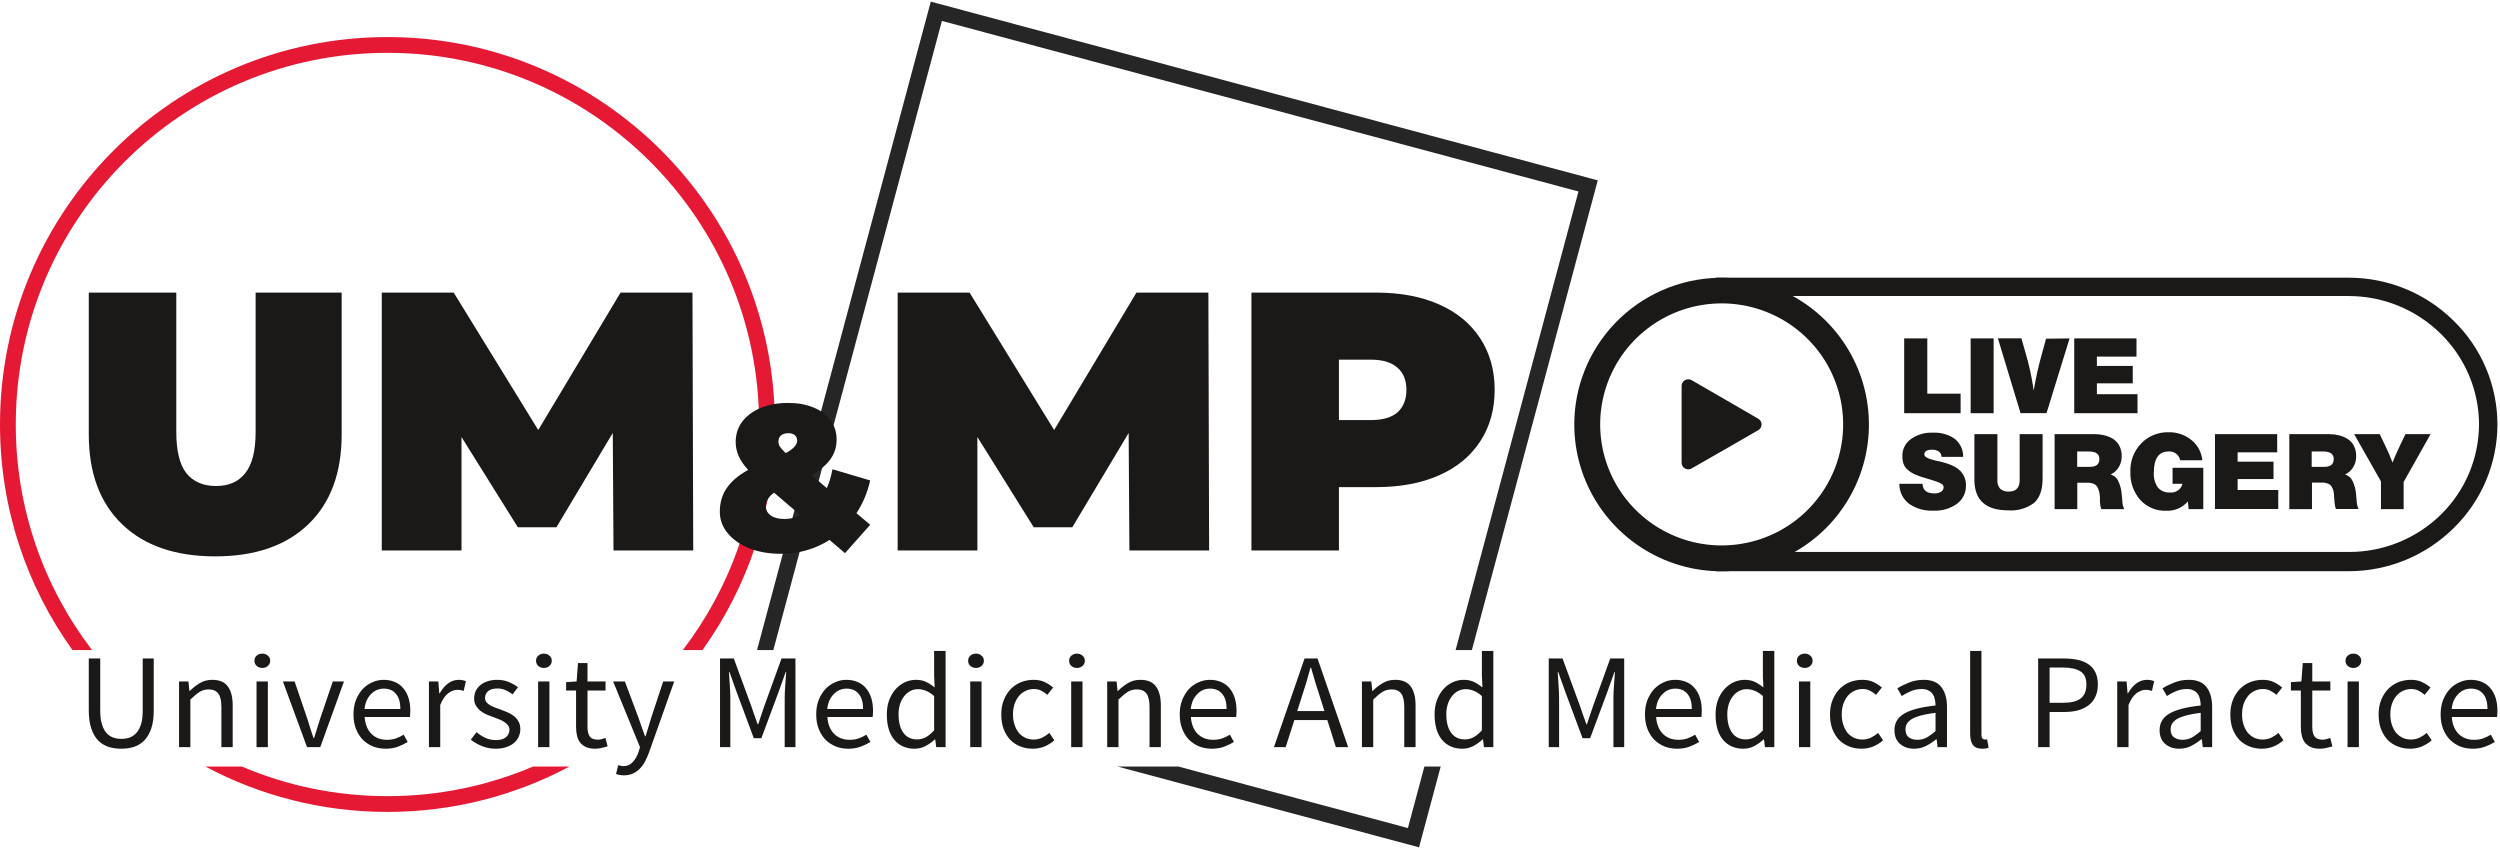 <?xml version="1.0" encoding="UTF-8"?> <svg xmlns="http://www.w3.org/2000/svg" width="337" height="115" viewBox="0 0 337 115" fill="none"> <path fill-rule="evenodd" clip-rule="evenodd" d="M52.226 7.122C38.394 7.122 25.868 12.731 16.802 21.797C7.735 30.864 2.126 43.389 2.126 57.221C2.126 68.656 5.959 79.198 12.41 87.63H9.766C3.62 79.065 0 68.565 0 57.221C0 42.803 5.847 29.746 15.299 20.294C24.75 10.843 37.807 4.996 52.226 4.996C66.644 4.996 79.701 10.843 89.153 20.294C98.604 29.746 104.451 42.803 104.451 57.221C104.451 68.565 100.831 79.065 94.686 87.63H92.041C98.492 79.198 102.325 68.656 102.325 57.221C102.325 43.389 96.716 30.864 87.65 21.797C78.583 12.731 66.058 7.122 52.226 7.122ZM32.611 103.333C38.636 105.9 45.265 107.321 52.226 107.321C59.186 107.321 65.816 105.9 71.84 103.333H76.76C69.445 107.235 61.093 109.447 52.226 109.447C43.358 109.447 35.006 107.235 27.691 103.333H32.611Z" fill="#E51934"></path> <path fill-rule="evenodd" clip-rule="evenodd" d="M126.493 0.495L215.379 24.312C209.721 45.418 204.063 66.523 198.408 87.63H196.214L212.778 25.813L126.97 2.821L104.245 87.63H102.047C109.848 58.492 117.659 29.357 125.469 0.221L126.493 0.495ZM194.203 103.333L191.287 114.222L150.659 103.333H158.854L189.786 111.622L192.007 103.333H194.203Z" fill="#262626"></path> <path fill-rule="evenodd" clip-rule="evenodd" d="M29.012 74.999C23.647 74.999 19.466 73.559 16.467 70.678C13.468 67.798 11.968 63.76 11.968 58.562V39.444H23.764V58.215C23.764 60.764 24.214 62.618 25.113 63.776C26.047 64.935 27.379 65.514 29.112 65.514C30.845 65.514 32.161 64.935 33.061 63.776C33.994 62.618 34.46 60.764 34.46 58.215V39.444H46.056V58.562C46.056 63.76 44.556 67.798 41.557 70.678C38.558 73.559 34.377 74.999 29.012 74.999Z" fill="#1B1918"></path> <path fill-rule="evenodd" clip-rule="evenodd" d="M82.701 74.204L82.601 58.363L75.004 71.075H69.806L62.209 58.91V74.204H51.463V39.444H61.159L72.555 57.966L83.651 39.444H93.347L93.447 74.204H82.701Z" fill="#1B1918"></path> <path fill-rule="evenodd" clip-rule="evenodd" d="M117.303 64.763C116.928 66.402 116.31 67.873 115.447 69.176L117.303 70.74L113.901 74.567L111.821 72.779C109.871 74.027 107.678 74.651 105.242 74.651C103.686 74.651 102.28 74.409 101.025 73.925C99.787 73.422 98.813 72.742 98.101 71.885C97.388 71.029 97.032 70.061 97.032 68.981C97.032 67.752 97.342 66.69 97.96 65.796C98.579 64.884 99.544 64.065 100.856 63.338C99.731 62.147 99.169 60.899 99.169 59.596C99.169 58.553 99.459 57.64 100.04 56.858C100.64 56.057 101.474 55.434 102.543 54.987C103.611 54.54 104.848 54.316 106.254 54.316C107.547 54.316 108.681 54.521 109.656 54.931C110.649 55.322 111.417 55.899 111.961 56.663C112.505 57.407 112.776 58.274 112.776 59.26C112.776 60.247 112.495 61.132 111.933 61.914C111.389 62.677 110.537 63.385 109.374 64.037L111.455 65.796C111.793 65.052 112.045 64.204 112.214 63.255L117.303 64.763ZM106.282 58.395C105.851 58.395 105.513 58.497 105.27 58.702C105.045 58.907 104.932 59.176 104.932 59.512C104.932 59.754 104.998 59.986 105.129 60.21C105.279 60.434 105.542 60.722 105.917 61.076C106.947 60.517 107.463 59.959 107.463 59.4C107.463 59.102 107.36 58.86 107.154 58.674C106.947 58.487 106.657 58.395 106.282 58.395ZM105.72 69.958C106.469 69.958 107.21 69.8 107.941 69.484L104.342 66.411C103.611 66.932 103.246 67.556 103.246 68.282C103.246 68.766 103.461 69.167 103.892 69.484C104.342 69.8 104.951 69.958 105.72 69.958Z" fill="#1B1918"></path> <path fill-rule="evenodd" clip-rule="evenodd" d="M152.243 74.204L152.143 58.363L144.546 71.075H139.348L131.751 58.91V74.204H121.005V39.444H130.701L142.097 57.966L153.193 39.444H162.89L162.989 74.204H152.243Z" fill="#1B1918"></path> <path fill-rule="evenodd" clip-rule="evenodd" d="M185.536 39.444C188.768 39.444 191.584 39.974 193.983 41.033C196.382 42.093 198.231 43.615 199.531 45.602C200.83 47.588 201.48 49.905 201.48 52.554C201.48 55.202 200.83 57.519 199.531 59.505C198.231 61.492 196.382 63.015 193.983 64.074C191.584 65.133 188.768 65.663 185.536 65.663H180.488V74.204H168.692V39.444H185.536ZM184.786 56.625C186.386 56.625 187.585 56.278 188.385 55.583C189.185 54.854 189.584 53.845 189.584 52.554C189.584 51.263 189.185 50.269 188.385 49.574C187.585 48.846 186.386 48.482 184.786 48.482H180.488V56.625H184.786Z" fill="#1B1918"></path> <path fill-rule="evenodd" clip-rule="evenodd" d="M264.291 53.069V55.701H256.683V45.619H259.799V53.069H264.291ZM327.641 58.525L324.012 64.969V68.63H320.956V64.901L317.344 58.525H320.789L321.553 60.122C321.912 60.848 322.231 61.593 322.509 62.352C322.747 61.738 323.106 60.924 323.586 59.909L324.257 58.525H327.641ZM308.563 58.525H314.006C314.422 58.523 314.838 58.571 315.244 58.669C315.647 58.763 316.032 58.916 316.391 59.125C316.767 59.347 317.076 59.669 317.284 60.054C317.515 60.5 317.626 60.998 317.612 61.5C317.622 62.023 317.481 62.537 317.206 62.983C316.951 63.418 316.562 63.762 316.1 63.965C316.331 64.028 316.542 64.142 316.723 64.299C316.905 64.456 317.045 64.651 317.139 64.871C317.377 65.372 317.525 65.909 317.582 66.461L317.683 67.519C317.686 67.898 317.773 68.271 317.934 68.614H314.879C314.768 68.308 314.707 67.988 314.694 67.663L314.647 67.092C314.637 66.817 314.614 66.543 314.573 66.271C314.526 66.052 314.446 65.841 314.335 65.647C314.225 65.44 314.043 65.28 313.825 65.198C313.55 65.091 313.255 65.042 312.96 65.053H311.655V68.63H308.6V58.525H308.563ZM311.615 60.86V62.93H313.319C314.168 62.93 314.587 62.58 314.587 61.88C314.587 61.18 314.107 60.86 313.151 60.86H311.615ZM306.966 58.525V60.975H301.633V62.237H306.47V64.574H301.633V66.05H307.11V68.614H298.578V58.525H306.966ZM297.005 63.059V68.63H295.027L294.927 67.594C294.566 68.013 294.115 68.343 293.606 68.56C293.098 68.778 292.547 68.877 291.994 68.85C291.343 68.872 290.694 68.754 290.093 68.503C289.492 68.252 288.952 67.875 288.511 67.397C287.595 66.345 287.117 64.984 287.174 63.592C287.148 62.894 287.262 62.198 287.51 61.544C287.758 60.891 288.135 60.294 288.618 59.788C289.097 59.289 289.675 58.895 290.316 58.633C290.957 58.371 291.645 58.246 292.338 58.266C293.448 58.24 294.532 58.61 295.393 59.308C295.812 59.641 296.159 60.054 296.413 60.524C296.667 60.993 296.825 61.508 296.875 62.04H293.889C293.82 61.684 293.62 61.366 293.33 61.148C293.039 60.93 292.677 60.828 292.315 60.861C290.996 60.861 290.337 61.809 290.337 63.706C290.284 64.415 290.476 65.121 290.879 65.708C291.072 65.937 291.316 66.118 291.592 66.235C291.868 66.353 292.168 66.404 292.468 66.385C292.851 66.437 293.24 66.347 293.56 66.13C293.88 65.914 294.109 65.587 294.202 65.213H292.865V63.059H297.005ZM276.947 58.525H282.393C282.81 58.522 283.225 58.57 283.63 58.669C284.035 58.764 284.424 58.918 284.784 59.125C285.16 59.348 285.466 59.669 285.67 60.054C285.902 60.5 286.018 60.997 286.006 61.5C286.012 62.022 285.872 62.536 285.601 62.983C285.348 63.415 284.966 63.758 284.509 63.965C284.741 64.024 284.956 64.137 285.137 64.294C285.317 64.452 285.458 64.649 285.548 64.871C285.789 65.37 285.939 65.909 285.99 66.461L286.09 67.519C286.09 67.904 286.179 68.284 286.35 68.63H283.256C283.147 68.324 283.085 68.003 283.073 67.678V67.108C283.073 66.773 283.004 66.499 282.966 66.286C282.916 66.068 282.836 65.858 282.729 65.662C282.618 65.456 282.436 65.297 282.217 65.213C281.94 65.107 281.644 65.058 281.346 65.069H280.018V68.63H276.962V58.525H276.947ZM280.002 60.861V62.93H281.729C282.576 62.93 282.996 62.58 282.996 61.88C282.996 61.18 282.523 60.861 281.561 60.861H280.002ZM275.343 58.525V64.49C275.343 66.012 274.953 67.13 274.182 67.8C273.188 68.533 271.963 68.886 270.73 68.797C267.674 68.797 266.147 67.419 266.147 64.657V58.525H269.248V64.703C269.213 65.126 269.344 65.547 269.614 65.875C269.775 66.016 269.963 66.123 270.166 66.19C270.37 66.257 270.585 66.282 270.798 66.263C271.761 66.263 272.25 65.738 272.25 64.741V58.525H275.343ZM264.634 61.584H261.717C261.718 61.446 261.687 61.311 261.626 61.188C261.565 61.065 261.475 60.958 261.365 60.875C261.088 60.692 260.758 60.604 260.426 60.624C259.738 60.624 259.402 60.83 259.402 61.248C259.405 61.311 259.423 61.371 259.451 61.426C259.48 61.482 259.521 61.53 259.57 61.568C259.71 61.686 259.871 61.776 260.044 61.834L260.609 62.009L261.182 62.146L261.564 62.222C261.961 62.329 262.328 62.428 262.588 62.519C262.906 62.628 263.215 62.763 263.512 62.922C263.792 63.078 264.05 63.273 264.275 63.501C264.495 63.74 264.671 64.015 264.795 64.315C264.944 64.661 265.017 65.034 265.009 65.411C265.026 65.892 264.926 66.371 264.717 66.806C264.508 67.24 264.197 67.618 263.809 67.906C262.872 68.572 261.735 68.899 260.586 68.835C259.408 68.892 258.246 68.552 257.286 67.868C256.888 67.551 256.567 67.146 256.35 66.686C256.133 66.225 256.025 65.722 256.034 65.213H259.15C259.196 66.08 259.723 66.514 260.731 66.514C261.055 66.531 261.377 66.451 261.655 66.286C261.762 66.224 261.85 66.135 261.91 66.028C261.97 65.921 262.001 65.8 261.999 65.677C261.999 65.597 261.98 65.519 261.945 65.448C261.909 65.376 261.857 65.314 261.793 65.266C261.575 65.119 261.335 65.006 261.083 64.931C260.731 64.802 260.319 64.673 259.846 64.535C259.372 64.399 259.081 64.307 258.936 64.262C258.593 64.143 258.257 64.005 257.928 63.851C257.652 63.713 257.395 63.539 257.164 63.333C256.919 63.131 256.729 62.869 256.614 62.572C256.488 62.224 256.429 61.855 256.439 61.484C256.428 61.041 256.525 60.602 256.722 60.204C256.919 59.807 257.209 59.463 257.569 59.202C258.429 58.583 259.473 58.274 260.533 58.327C261.605 58.262 262.667 58.566 263.542 59.186C263.893 59.479 264.173 59.846 264.362 60.261C264.551 60.676 264.644 61.128 264.634 61.584ZM287.999 45.619V48.069H282.66V49.325H287.495V51.669H282.66V53.137H288.137V55.701H279.605V45.619H287.999ZM278.979 45.619L275.87 55.694H272.372L269.316 45.611H272.486L272.998 47.407C273.512 49.123 273.896 50.876 274.144 52.65C274.433 50.902 274.823 49.172 275.312 47.468L275.809 45.657L278.979 45.619ZM268.743 45.619H265.643V55.701H268.743V45.619Z" fill="#1B1918"></path> <path fill-rule="evenodd" clip-rule="evenodd" d="M316.602 37.432C321.906 37.434 326.994 39.523 330.757 43.245C332.622 45.067 334.105 47.241 335.118 49.639C336.127 52.038 336.651 54.614 336.654 57.216C336.651 59.818 336.127 62.392 335.114 64.791C334.101 67.189 332.622 69.363 330.757 71.186C326.994 74.909 321.906 76.999 316.602 77H231.317V74.534H231.385C232.012 74.534 232.585 74.534 233.211 74.451L233.669 74.397L234.242 74.314L235.067 74.154L235.258 74.108L235.495 74.055L236.06 73.918H236.159L236.32 73.872C236.809 73.728 237.274 73.575 237.756 73.401L238.076 73.279L238.458 73.119H238.543L239.077 72.883L239.604 72.617H239.65C239.887 72.495 240.116 72.373 240.353 72.236H240.406L240.551 72.153L240.727 72.053H240.788L241.063 71.879L241.124 71.833L241.292 71.727C241.819 71.376 242.301 71.011 242.82 70.608L243.186 70.296C243.599 69.931 243.95 69.535 244.363 69.162L244.432 69.086L244.691 68.797L245.004 68.424C245.096 68.31 245.188 68.203 245.272 68.089C245.424 67.899 245.653 67.617 245.776 67.427C245.913 67.237 246.043 67.047 246.173 66.849L246.265 66.704C246.379 66.506 246.517 66.301 246.639 66.096L246.738 65.928L246.822 65.776C247.956 63.806 248.686 61.631 248.968 59.377C249.249 57.124 249.078 54.837 248.464 52.65C247.241 48.268 244.335 44.542 240.376 42.279L240.223 42.195L239.826 41.997L239.627 41.891L239.238 41.693C238.97 41.563 238.695 41.434 238.428 41.32C238.1 41.183 237.771 41.053 237.435 40.932L237.183 40.848L237.015 40.787L236.771 40.711L236.602 40.658H236.526C236.152 40.544 235.762 40.445 235.38 40.361L235.097 40.3H234.968L234.785 40.262L234.372 40.133C234.219 40.133 234.059 40.087 233.898 40.064H233.784L233.074 39.988C232.653 39.988 232.233 39.92 231.813 39.92H231.317L231.271 37.432H316.602ZM316.602 39.905H241.2L241.437 40.041L241.598 40.133C246.125 42.716 249.443 46.978 250.826 51.989C252.21 57 251.548 62.353 248.984 66.879L248.9 67.031L248.785 67.222C248.659 67.453 248.519 67.677 248.365 67.891L248.251 68.067C248.182 68.173 247.823 68.66 247.815 68.698C247.632 68.957 247.433 69.2 247.235 69.459L246.906 69.847C246.853 69.954 246.616 70.159 246.539 70.281L246.257 70.585L246.165 70.676C245.737 71.118 245.302 71.544 244.844 71.955C244.179 72.388 243.439 73.096 242.69 73.591L242.522 73.697L242.445 73.743L242.148 73.925L242.071 73.971L241.72 74.184H241.666L241.277 74.405H316.673C321.322 74.407 325.783 72.58 329.083 69.322C332.324 66.117 334.152 61.763 334.172 57.216C334.169 54.94 333.709 52.688 332.823 50.59C331.938 48.493 330.643 46.591 329.016 44.995C325.712 41.734 321.255 39.905 316.602 39.905Z" fill="#1B1918"></path> <path fill-rule="evenodd" clip-rule="evenodd" d="M241.911 40.041C245.324 41.981 248.084 44.885 249.839 48.387C251.595 51.889 252.268 55.832 251.774 59.715C251.28 63.599 249.64 67.249 247.063 70.204C244.486 73.158 241.086 75.285 237.295 76.315C233.504 77.344 229.492 77.23 225.765 75.987C222.04 74.744 218.768 72.427 216.364 69.331C213.96 66.234 212.532 62.496 212.261 58.591C211.99 54.686 212.888 50.788 214.841 47.392C217.456 42.845 221.775 39.517 226.85 38.139C231.925 36.761 237.341 37.445 241.911 40.041ZM240.192 43.039C237.379 41.441 234.153 40.709 230.922 40.938C227.692 41.166 224.602 42.342 222.042 44.32C219.483 46.298 217.57 48.987 216.545 52.047C215.52 55.108 215.429 58.403 216.284 61.515C217.138 64.627 218.899 67.417 221.345 69.532C223.791 71.647 226.812 72.991 230.025 73.396C233.238 73.801 236.5 73.247 239.397 71.806C242.295 70.364 244.698 68.099 246.303 65.296C247.37 63.436 248.058 61.383 248.328 59.258C248.599 57.132 248.446 54.973 247.878 52.906C247.311 50.839 246.34 48.904 245.021 47.211C243.702 45.517 242.061 44.1 240.192 43.039Z" fill="#1B1918"></path> <path fill-rule="evenodd" clip-rule="evenodd" d="M226.68 52.003V62.39C226.682 62.544 226.725 62.696 226.804 62.83C226.883 62.963 226.996 63.074 227.131 63.151C227.266 63.227 227.418 63.268 227.574 63.268C227.729 63.268 227.882 63.227 228.017 63.151L232.539 60.564L237.03 57.976C237.161 57.897 237.27 57.785 237.345 57.652C237.42 57.519 237.46 57.369 237.46 57.216C237.46 57.063 237.42 56.912 237.345 56.779C237.27 56.646 237.161 56.534 237.03 56.455L228.017 51.235C227.881 51.161 227.729 51.124 227.574 51.128C227.34 51.13 227.117 51.222 226.95 51.386C226.783 51.549 226.687 51.77 226.68 52.003Z" fill="#1B1918"></path> <path fill-rule="evenodd" clip-rule="evenodd" d="M16.356 100.928C15.736 100.928 15.154 100.843 14.608 100.673C14.075 100.491 13.611 100.2 13.214 99.799C12.83 99.387 12.526 98.852 12.303 98.197C12.08 97.541 11.969 96.734 11.969 95.775V88.764H13.511V95.811C13.511 96.527 13.586 97.129 13.735 97.614C13.883 98.1 14.082 98.488 14.329 98.779C14.59 99.071 14.893 99.283 15.24 99.417C15.587 99.538 15.959 99.599 16.356 99.599C16.765 99.599 17.143 99.538 17.49 99.417C17.837 99.283 18.14 99.071 18.401 98.779C18.661 98.488 18.865 98.1 19.014 97.614C19.163 97.129 19.237 96.527 19.237 95.811V88.764H20.724V95.775C20.724 96.734 20.613 97.541 20.39 98.197C20.166 98.852 19.857 99.387 19.46 99.799C19.076 100.2 18.617 100.491 18.084 100.673C17.552 100.843 16.975 100.928 16.356 100.928ZM333.326 100.928C332.719 100.928 332.149 100.825 331.616 100.618C331.096 100.4 330.637 100.097 330.241 99.708C329.855 99.307 329.553 98.822 329.328 98.251C329.107 97.681 328.996 97.031 328.996 96.303C328.996 95.574 329.107 94.925 329.328 94.355C329.566 93.772 329.868 93.28 330.241 92.879C330.623 92.479 331.059 92.175 331.542 91.969C332.025 91.751 332.528 91.641 333.048 91.641C333.618 91.641 334.125 91.738 334.571 91.933C335.031 92.127 335.409 92.406 335.705 92.77C336.017 93.134 336.252 93.571 336.412 94.082C336.573 94.591 336.654 95.162 336.654 95.793C336.654 95.951 336.647 96.109 336.634 96.266C336.634 96.412 336.624 96.54 336.597 96.649H330.502C330.563 97.596 330.861 98.348 331.394 98.907C331.938 99.453 332.646 99.726 333.511 99.726C333.947 99.726 334.343 99.666 334.702 99.544C335.074 99.411 335.426 99.241 335.762 99.034L336.302 100.018C335.903 100.261 335.463 100.473 334.98 100.655C334.497 100.837 333.947 100.928 333.326 100.928ZM330.482 95.574H335.316C335.316 94.676 335.118 93.996 334.722 93.535C334.336 93.061 333.789 92.825 333.085 92.825C332.763 92.825 332.451 92.886 332.156 93.007C331.871 93.128 331.609 93.31 331.375 93.553C331.14 93.784 330.942 94.069 330.781 94.409C330.63 94.749 330.532 95.138 330.482 95.574ZM324.877 100.928C324.28 100.928 323.724 100.825 323.204 100.618C322.684 100.412 322.231 100.115 321.845 99.726C321.473 99.326 321.178 98.84 320.953 98.27C320.742 97.687 320.638 97.031 320.638 96.303C320.638 95.562 320.755 94.907 320.99 94.336C321.225 93.754 321.543 93.262 321.939 92.861C322.335 92.461 322.794 92.157 323.314 91.951C323.848 91.744 324.405 91.641 324.988 91.641C325.582 91.641 326.092 91.744 326.511 91.951C326.934 92.157 327.306 92.4 327.628 92.679L326.846 93.663C326.585 93.432 326.306 93.244 326.011 93.098C325.726 92.953 325.404 92.879 325.042 92.879C324.636 92.879 324.257 92.965 323.908 93.134C323.563 93.292 323.264 93.523 323.016 93.826C322.768 94.13 322.57 94.494 322.422 94.919C322.285 95.332 322.218 95.793 322.218 96.303C322.218 96.813 322.285 97.274 322.422 97.687C322.56 98.1 322.744 98.458 322.979 98.761C323.227 99.052 323.526 99.283 323.871 99.453C324.22 99.611 324.596 99.69 325.005 99.69C325.427 99.69 325.813 99.605 326.159 99.435C326.518 99.253 326.84 99.04 327.125 98.797L327.795 99.799C327.386 100.151 326.933 100.43 326.437 100.637C325.941 100.831 325.421 100.928 324.877 100.928ZM316.452 100.71V91.86H317.978V100.71H316.452ZM317.233 90.039C316.938 90.039 316.683 89.948 316.472 89.766C316.274 89.584 316.173 89.353 316.173 89.074C316.173 88.782 316.274 88.552 316.472 88.382C316.683 88.2 316.938 88.109 317.233 88.109C317.532 88.109 317.78 88.2 317.978 88.382C318.189 88.552 318.293 88.782 318.293 89.074C318.293 89.353 318.189 89.584 317.978 89.766C317.78 89.948 317.532 90.039 317.233 90.039ZM312.739 100.928C312.252 100.928 311.846 100.855 311.511 100.71C311.189 100.564 310.921 100.364 310.709 100.109C310.511 99.854 310.371 99.544 310.283 99.18C310.196 98.816 310.153 98.415 310.153 97.978V93.08H308.814V91.951L310.226 91.86L310.414 89.383H311.695V91.86H314.131V93.08H311.695V97.996C311.695 98.543 311.796 98.968 311.994 99.271C312.205 99.562 312.571 99.708 313.091 99.708C313.252 99.708 313.426 99.684 313.611 99.635C313.795 99.587 313.963 99.532 314.114 99.471L314.409 100.6C314.161 100.685 313.889 100.758 313.594 100.819C313.309 100.892 313.024 100.928 312.739 100.928ZM304.886 100.928C304.292 100.928 303.734 100.825 303.214 100.618C302.693 100.412 302.241 100.115 301.857 99.726C301.485 99.326 301.187 98.84 300.964 98.27C300.754 97.687 300.648 97.031 300.648 96.303C300.648 95.562 300.766 94.907 301.002 94.336C301.237 93.754 301.553 93.262 301.95 92.861C302.346 92.461 302.805 92.157 303.325 91.951C303.858 91.744 304.416 91.641 304.997 91.641C305.594 91.641 306.101 91.744 306.523 91.951C306.943 92.157 307.315 92.4 307.637 92.679L306.859 93.663C306.597 93.432 306.319 93.244 306.02 93.098C305.735 92.953 305.413 92.879 305.054 92.879C304.645 92.879 304.267 92.965 303.92 93.134C303.573 93.292 303.276 93.523 303.028 93.826C302.78 94.13 302.582 94.494 302.433 94.919C302.297 95.332 302.229 95.793 302.229 96.303C302.229 96.813 302.297 97.274 302.433 97.687C302.569 98.1 302.755 98.458 302.991 98.761C303.238 99.052 303.536 99.283 303.883 99.453C304.23 99.611 304.608 99.69 305.017 99.69C305.44 99.69 305.822 99.605 306.171 99.435C306.53 99.253 306.852 99.04 307.137 98.797L307.805 99.799C307.395 100.151 306.943 100.43 306.45 100.637C305.953 100.831 305.433 100.928 304.886 100.928ZM293.753 100.928C292.997 100.928 292.365 100.71 291.857 100.273C291.361 99.836 291.114 99.216 291.114 98.415C291.114 97.444 291.554 96.704 292.433 96.194C293.313 95.672 294.72 95.308 296.653 95.101C296.653 94.822 296.622 94.549 296.56 94.282C296.511 94.014 296.418 93.778 296.282 93.571C296.145 93.365 295.953 93.201 295.705 93.08C295.47 92.947 295.166 92.879 294.794 92.879C294.274 92.879 293.784 92.977 293.326 93.171C292.867 93.365 292.458 93.584 292.099 93.826L291.504 92.788C291.925 92.522 292.44 92.266 293.047 92.024C293.654 91.769 294.323 91.641 295.055 91.641C296.157 91.641 296.957 91.975 297.453 92.643C297.948 93.298 298.196 94.178 298.196 95.283V100.71H296.932L296.802 99.653H296.746C296.312 100.005 295.848 100.309 295.352 100.564C294.857 100.807 294.323 100.928 293.753 100.928ZM294.199 99.726C294.633 99.726 295.042 99.629 295.426 99.435C295.811 99.228 296.22 98.931 296.653 98.543V96.084C295.897 96.182 295.259 96.297 294.739 96.43C294.231 96.564 293.815 96.722 293.493 96.904C293.183 97.086 292.954 97.299 292.805 97.541C292.669 97.772 292.601 98.027 292.601 98.306C292.601 98.816 292.756 99.18 293.066 99.399C293.375 99.617 293.753 99.726 294.199 99.726ZM285.402 100.71V91.86H286.666L286.796 93.462H286.852C287.161 92.904 287.533 92.461 287.967 92.133C288.413 91.805 288.896 91.641 289.417 91.641C289.777 91.641 290.099 91.702 290.384 91.823L290.086 93.134C289.938 93.086 289.801 93.049 289.677 93.025C289.553 93.001 289.398 92.989 289.212 92.989C288.828 92.989 288.426 93.141 288.004 93.444C287.595 93.748 287.236 94.276 286.926 95.028V100.71H285.402ZM274.742 100.71V88.764H278.218C278.9 88.764 279.52 88.825 280.077 88.946C280.648 89.068 281.131 89.268 281.527 89.547C281.924 89.814 282.234 90.173 282.457 90.622C282.68 91.071 282.792 91.623 282.792 92.279C282.792 92.91 282.68 93.456 282.457 93.918C282.246 94.379 281.943 94.761 281.546 95.065C281.149 95.368 280.672 95.599 280.115 95.757C279.569 95.902 278.962 95.975 278.293 95.975H276.285V100.71H274.742ZM276.285 94.737H278.107C279.173 94.737 279.96 94.543 280.468 94.154C280.988 93.754 281.248 93.128 281.248 92.279C281.248 91.417 280.976 90.822 280.43 90.494C279.898 90.154 279.098 89.984 278.033 89.984H276.285V94.737ZM267.193 100.928C266.611 100.928 266.196 100.758 265.948 100.418C265.7 100.079 265.576 99.581 265.576 98.925V87.745H267.1V99.034C267.1 99.277 267.143 99.447 267.23 99.544C267.317 99.641 267.416 99.69 267.528 99.69C267.577 99.69 267.621 99.69 267.658 99.69C267.707 99.69 267.776 99.678 267.862 99.653L268.067 100.783C267.968 100.831 267.85 100.867 267.714 100.892C267.577 100.916 267.404 100.928 267.193 100.928ZM258.011 100.928C257.256 100.928 256.623 100.71 256.115 100.273C255.619 99.836 255.372 99.216 255.372 98.415C255.372 97.444 255.812 96.704 256.692 96.194C257.572 95.672 258.978 95.308 260.911 95.101C260.911 94.822 260.88 94.549 260.818 94.282C260.769 94.014 260.676 93.778 260.54 93.571C260.403 93.365 260.211 93.201 259.964 93.08C259.728 92.947 259.424 92.879 259.053 92.879C258.532 92.879 258.043 92.977 257.584 93.171C257.126 93.365 256.716 93.584 256.357 93.826L255.762 92.788C256.184 92.522 256.698 92.266 257.305 92.024C257.912 91.769 258.582 91.641 259.313 91.641C260.416 91.641 261.215 91.975 261.711 92.643C262.207 93.298 262.454 94.178 262.454 95.283V100.71H261.191L261.06 99.653H261.004C260.571 100.005 260.106 100.309 259.61 100.564C259.115 100.807 258.582 100.928 258.011 100.928ZM258.458 99.726C258.892 99.726 259.3 99.629 259.684 99.435C260.069 99.228 260.478 98.931 260.911 98.543V96.084C260.156 96.182 259.517 96.297 258.997 96.43C258.489 96.564 258.073 96.722 257.752 96.904C257.442 97.086 257.212 97.299 257.063 97.541C256.927 97.772 256.859 98.027 256.859 98.306C256.859 98.816 257.014 99.18 257.324 99.399C257.633 99.617 258.011 99.726 258.458 99.726ZM250.923 100.928C250.329 100.928 249.771 100.825 249.25 100.618C248.73 100.412 248.278 100.115 247.893 99.726C247.521 99.326 247.224 98.84 247.001 98.27C246.79 97.687 246.685 97.031 246.685 96.303C246.685 95.562 246.803 94.907 247.038 94.336C247.274 93.754 247.59 93.262 247.986 92.861C248.383 92.461 248.841 92.157 249.362 91.951C249.895 91.744 250.452 91.641 251.035 91.641C251.63 91.641 252.138 91.744 252.559 91.951C252.981 92.157 253.352 92.4 253.675 92.679L252.894 93.663C252.634 93.432 252.355 93.244 252.057 93.098C251.772 92.953 251.45 92.879 251.091 92.879C250.682 92.879 250.304 92.965 249.957 93.134C249.61 93.292 249.312 93.523 249.064 93.826C248.817 94.13 248.618 94.494 248.47 94.919C248.333 95.332 248.265 95.793 248.265 96.303C248.265 96.813 248.333 97.274 248.47 97.687C248.606 98.1 248.792 98.458 249.027 98.761C249.275 99.052 249.572 99.283 249.92 99.453C250.266 99.611 250.645 99.69 251.054 99.69C251.475 99.69 251.859 99.605 252.206 99.435C252.566 99.253 252.888 99.04 253.173 98.797L253.842 99.799C253.433 100.151 252.981 100.43 252.485 100.637C251.989 100.831 251.469 100.928 250.923 100.928ZM242.501 100.71V91.86H244.025V100.71H242.501ZM243.281 90.039C242.984 90.039 242.73 89.948 242.519 89.766C242.321 89.584 242.222 89.353 242.222 89.074C242.222 88.782 242.321 88.552 242.519 88.382C242.73 88.2 242.984 88.109 243.281 88.109C243.579 88.109 243.827 88.2 244.025 88.382C244.235 88.552 244.341 88.782 244.341 89.074C244.341 89.353 244.235 89.584 244.025 89.766C243.827 89.948 243.579 90.039 243.281 90.039ZM234.996 100.928C233.856 100.928 232.945 100.528 232.263 99.726C231.594 98.925 231.259 97.784 231.259 96.303C231.259 95.587 231.365 94.943 231.575 94.373C231.799 93.79 232.09 93.298 232.449 92.898C232.809 92.497 233.224 92.187 233.695 91.969C234.166 91.751 234.662 91.641 235.182 91.641C235.702 91.641 236.155 91.732 236.539 91.914C236.923 92.097 237.314 92.346 237.71 92.661L237.636 91.15V87.745H239.179V100.71H237.915L237.785 99.672H237.729C237.369 100.012 236.954 100.309 236.483 100.564C236.025 100.807 235.529 100.928 234.996 100.928ZM235.331 99.672C235.752 99.672 236.148 99.575 236.52 99.38C236.892 99.174 237.264 98.864 237.636 98.452V93.826C237.252 93.487 236.88 93.25 236.52 93.116C236.173 92.971 235.814 92.898 235.442 92.898C235.083 92.898 234.742 92.983 234.42 93.153C234.11 93.31 233.837 93.541 233.602 93.845C233.366 94.136 233.18 94.488 233.044 94.901C232.908 95.314 232.839 95.775 232.839 96.285C232.839 97.353 233.057 98.185 233.49 98.779C233.924 99.374 234.537 99.672 235.331 99.672ZM226.071 100.928C225.464 100.928 224.894 100.825 224.361 100.618C223.84 100.4 223.382 100.097 222.985 99.708C222.601 99.307 222.297 98.822 222.074 98.251C221.851 97.681 221.74 97.031 221.74 96.303C221.74 95.574 221.851 94.925 222.074 94.355C222.31 93.772 222.614 93.28 222.985 92.879C223.369 92.479 223.803 92.175 224.287 91.969C224.77 91.751 225.272 91.641 225.792 91.641C226.362 91.641 226.87 91.738 227.317 91.933C227.775 92.127 228.153 92.406 228.451 92.77C228.761 93.134 228.996 93.571 229.157 94.082C229.318 94.591 229.399 95.162 229.399 95.793C229.399 95.951 229.393 96.109 229.38 96.266C229.38 96.412 229.368 96.54 229.343 96.649H223.245C223.308 97.596 223.605 98.348 224.138 98.907C224.683 99.453 225.39 99.726 226.257 99.726C226.691 99.726 227.087 99.666 227.447 99.544C227.819 99.411 228.172 99.241 228.506 99.034L229.046 100.018C228.649 100.261 228.209 100.473 227.726 100.655C227.242 100.837 226.691 100.928 226.071 100.928ZM223.227 95.574H228.06C228.06 94.676 227.862 93.996 227.465 93.535C227.081 93.061 226.536 92.825 225.83 92.825C225.507 92.825 225.197 92.886 224.9 93.007C224.615 93.128 224.355 93.31 224.119 93.553C223.884 93.784 223.686 94.069 223.524 94.409C223.376 94.749 223.276 95.138 223.227 95.574ZM208.772 100.71V88.764H210.631L212.973 95.138C213.122 95.55 213.265 95.969 213.401 96.394C213.55 96.807 213.698 97.219 213.847 97.632H213.922C214.07 97.219 214.207 96.807 214.33 96.394C214.467 95.969 214.609 95.55 214.758 95.138L217.063 88.764H218.941V100.71H217.491V94.136C217.491 93.602 217.516 93.013 217.565 92.37C217.615 91.726 217.658 91.138 217.695 90.603H217.621L216.654 93.316L214.349 99.508H213.327L211.021 93.316L210.055 90.603H209.98C210.018 91.138 210.055 91.726 210.092 92.37C210.142 93.013 210.166 93.602 210.166 94.136V100.71H208.772ZM197.118 100.928C195.978 100.928 195.067 100.528 194.386 99.726C193.717 98.925 193.382 97.784 193.382 96.303C193.382 95.587 193.487 94.943 193.698 94.373C193.921 93.79 194.212 93.298 194.572 92.898C194.931 92.497 195.346 92.187 195.817 91.969C196.288 91.751 196.784 91.641 197.304 91.641C197.825 91.641 198.277 91.732 198.661 91.914C199.046 92.097 199.436 92.346 199.833 92.661L199.758 91.15V87.745H201.301V100.71H200.037L199.907 99.672H199.851C199.492 100.012 199.077 100.309 198.606 100.564C198.147 100.807 197.651 100.928 197.118 100.928ZM197.453 99.672C197.874 99.672 198.271 99.575 198.643 99.38C199.014 99.174 199.386 98.864 199.758 98.452V93.826C199.374 93.487 199.002 93.25 198.643 93.116C198.296 92.971 197.936 92.898 197.564 92.898C197.205 92.898 196.864 92.983 196.542 93.153C196.232 93.31 195.96 93.541 195.724 93.845C195.489 94.136 195.303 94.488 195.167 94.901C195.03 95.314 194.962 95.775 194.962 96.285C194.962 97.353 195.179 98.185 195.613 98.779C196.046 99.374 196.66 99.672 197.453 99.672ZM183.587 100.71V91.86H184.851L184.982 93.134H185.037C185.471 92.71 185.923 92.357 186.394 92.078C186.878 91.787 187.436 91.641 188.067 91.641C189.022 91.641 189.716 91.933 190.15 92.516C190.596 93.098 190.819 93.96 190.819 95.101V100.71H189.294V95.302C189.294 94.464 189.158 93.863 188.886 93.499C188.613 93.122 188.179 92.934 187.584 92.934C187.113 92.934 186.698 93.049 186.339 93.28C185.979 93.511 185.57 93.851 185.112 94.3V100.71H183.587ZM175.446 94.027L174.87 95.848H178.532L177.956 94.027C177.733 93.359 177.522 92.698 177.324 92.042C177.125 91.374 176.927 90.695 176.729 90.002H176.654C176.469 90.695 176.276 91.374 176.078 92.042C175.88 92.698 175.669 93.359 175.446 94.027ZM171.728 100.71L175.855 88.764H177.602L181.729 100.71H180.075L178.922 97.068H174.479L173.308 100.71H171.728ZM163.357 100.928C162.75 100.928 162.18 100.825 161.647 100.618C161.127 100.4 160.668 100.097 160.271 99.708C159.887 99.307 159.584 98.822 159.361 98.251C159.138 97.681 159.026 97.031 159.026 96.303C159.026 95.574 159.138 94.925 159.361 94.355C159.596 93.772 159.9 93.28 160.271 92.879C160.656 92.479 161.089 92.175 161.573 91.969C162.056 91.751 162.558 91.641 163.078 91.641C163.649 91.641 164.157 91.738 164.603 91.933C165.061 92.127 165.439 92.406 165.737 92.77C166.046 93.134 166.282 93.571 166.443 94.082C166.604 94.591 166.685 95.162 166.685 95.793C166.685 95.951 166.679 96.109 166.666 96.266C166.666 96.412 166.654 96.54 166.629 96.649H160.532C160.594 97.596 160.891 98.348 161.424 98.907C161.969 99.453 162.676 99.726 163.543 99.726C163.977 99.726 164.373 99.666 164.733 99.544C165.105 99.411 165.458 99.241 165.793 99.034L166.332 100.018C165.935 100.261 165.495 100.473 165.012 100.655C164.528 100.837 163.977 100.928 163.357 100.928ZM160.513 95.574H165.347C165.347 94.676 165.148 93.996 164.752 93.535C164.367 93.061 163.822 92.825 163.116 92.825C162.793 92.825 162.484 92.886 162.186 93.007C161.901 93.128 161.641 93.31 161.405 93.553C161.17 93.784 160.972 94.069 160.811 94.409C160.662 94.749 160.563 95.138 160.513 95.574ZM149.25 100.71V91.86H150.514L150.644 93.134H150.7C151.134 92.71 151.586 92.357 152.057 92.078C152.541 91.787 153.098 91.641 153.73 91.641C154.684 91.641 155.378 91.933 155.812 92.516C156.258 93.098 156.481 93.96 156.481 95.101V100.71H154.957V95.302C154.957 94.464 154.821 93.863 154.548 93.499C154.275 93.122 153.842 92.934 153.247 92.934C152.776 92.934 152.361 93.049 152.001 93.28C151.642 93.511 151.233 93.851 150.774 94.3V100.71H149.25ZM144.396 100.71V91.86H145.921V100.71H144.396ZM145.177 90.039C144.88 90.039 144.626 89.948 144.415 89.766C144.216 89.584 144.118 89.353 144.118 89.074C144.118 88.782 144.216 88.552 144.415 88.382C144.626 88.2 144.88 88.109 145.177 88.109C145.475 88.109 145.723 88.2 145.921 88.382C146.131 88.552 146.237 88.782 146.237 89.074C146.237 89.353 146.131 89.584 145.921 89.766C145.723 89.948 145.475 90.039 145.177 90.039ZM139.209 100.928C138.614 100.928 138.056 100.825 137.536 100.618C137.015 100.412 136.563 100.115 136.179 99.726C135.807 99.326 135.509 98.84 135.286 98.27C135.076 97.687 134.97 97.031 134.97 96.303C134.97 95.562 135.088 94.907 135.324 94.336C135.559 93.754 135.875 93.262 136.271 92.861C136.668 92.461 137.127 92.157 137.647 91.951C138.18 91.744 138.738 91.641 139.32 91.641C139.915 91.641 140.423 91.744 140.844 91.951C141.266 92.157 141.638 92.4 141.96 92.679L141.179 93.663C140.919 93.432 140.64 93.244 140.343 93.098C140.058 92.953 139.736 92.879 139.376 92.879C138.967 92.879 138.589 92.965 138.242 93.134C137.895 93.292 137.598 93.523 137.35 93.826C137.102 94.13 136.904 94.494 136.755 94.919C136.619 95.332 136.55 95.793 136.55 96.303C136.55 96.813 136.619 97.274 136.755 97.687C136.891 98.1 137.077 98.458 137.313 98.761C137.561 99.052 137.858 99.283 138.205 99.453C138.552 99.611 138.93 99.69 139.339 99.69C139.76 99.69 140.144 99.605 140.491 99.435C140.851 99.253 141.173 99.04 141.458 98.797L142.127 99.799C141.718 100.151 141.266 100.43 140.77 100.637C140.275 100.831 139.754 100.928 139.209 100.928ZM130.786 100.71V91.86H132.31V100.71H130.786ZM131.567 90.039C131.269 90.039 131.015 89.948 130.804 89.766C130.606 89.584 130.507 89.353 130.507 89.074C130.507 88.782 130.606 88.552 130.804 88.382C131.015 88.2 131.269 88.109 131.567 88.109C131.864 88.109 132.112 88.2 132.31 88.382C132.521 88.552 132.626 88.782 132.626 89.074C132.626 89.353 132.521 89.584 132.31 89.766C132.112 89.948 131.864 90.039 131.567 90.039ZM123.281 100.928C122.141 100.928 121.23 100.528 120.549 99.726C119.88 98.925 119.545 97.784 119.545 96.303C119.545 95.587 119.65 94.943 119.861 94.373C120.084 93.79 120.375 93.298 120.734 92.898C121.094 92.497 121.509 92.187 121.98 91.969C122.451 91.751 122.947 91.641 123.467 91.641C123.988 91.641 124.44 91.732 124.824 91.914C125.209 92.097 125.599 92.346 125.995 92.661L125.921 91.15V87.745H127.464V100.71H126.2L126.07 99.672H126.014C125.655 100.012 125.24 100.309 124.769 100.564C124.31 100.807 123.814 100.928 123.281 100.928ZM123.616 99.672C124.037 99.672 124.434 99.575 124.806 99.38C125.177 99.174 125.549 98.864 125.921 98.452V93.826C125.537 93.487 125.165 93.25 124.806 93.116C124.459 92.971 124.099 92.898 123.727 92.898C123.368 92.898 123.027 92.983 122.705 93.153C122.395 93.31 122.122 93.541 121.887 93.845C121.651 94.136 121.466 94.488 121.329 94.901C121.193 95.314 121.125 95.775 121.125 96.285C121.125 97.353 121.342 98.185 121.776 98.779C122.209 99.374 122.823 99.672 123.616 99.672ZM114.356 100.928C113.749 100.928 113.179 100.825 112.646 100.618C112.126 100.4 111.667 100.097 111.271 99.708C110.886 99.307 110.583 98.822 110.36 98.251C110.137 97.681 110.025 97.031 110.025 96.303C110.025 95.574 110.137 94.925 110.36 94.355C110.595 93.772 110.899 93.28 111.271 92.879C111.655 92.479 112.088 92.175 112.572 91.969C113.055 91.751 113.557 91.641 114.078 91.641C114.648 91.641 115.156 91.738 115.602 91.933C116.06 92.127 116.438 92.406 116.736 92.77C117.046 93.134 117.281 93.571 117.442 94.082C117.603 94.591 117.684 95.162 117.684 95.793C117.684 95.951 117.678 96.109 117.665 96.266C117.665 96.412 117.653 96.54 117.628 96.649H111.531C111.593 97.596 111.89 98.348 112.423 98.907C112.969 99.453 113.675 99.726 114.542 99.726C114.976 99.726 115.373 99.666 115.732 99.544C116.104 99.411 116.457 99.241 116.792 99.034L117.331 100.018C116.934 100.261 116.494 100.473 116.011 100.655C115.528 100.837 114.976 100.928 114.356 100.928ZM111.512 95.574H116.346C116.346 94.676 116.147 93.996 115.751 93.535C115.367 93.061 114.821 92.825 114.115 92.825C113.793 92.825 113.483 92.886 113.185 93.007C112.9 93.128 112.64 93.31 112.405 93.553C112.169 93.784 111.971 94.069 111.81 94.409C111.661 94.749 111.562 95.138 111.512 95.574ZM97.058 100.71V88.764H98.916L101.259 95.138C101.408 95.55 101.55 95.969 101.686 96.394C101.835 96.807 101.984 97.219 102.132 97.632H102.207C102.355 97.219 102.492 96.807 102.616 96.394C102.752 95.969 102.895 95.55 103.044 95.138L105.348 88.764H107.226V100.71H105.776V94.136C105.776 93.602 105.801 93.013 105.851 92.37C105.9 91.726 105.943 91.138 105.981 90.603H105.906L104.94 93.316L102.634 99.508H101.612L99.307 93.316L98.34 90.603H98.266C98.303 91.138 98.34 91.726 98.377 92.37C98.427 93.013 98.451 93.602 98.451 94.136V100.71H97.058ZM84.1 104.515C83.89 104.515 83.698 104.497 83.524 104.461C83.351 104.437 83.19 104.394 83.041 104.333L83.338 103.15C83.438 103.174 83.549 103.198 83.673 103.222C83.797 103.259 83.915 103.277 84.026 103.277C84.547 103.277 84.968 103.095 85.29 102.731C85.625 102.379 85.885 101.93 86.071 101.383L86.275 100.728L82.651 91.86H84.231L86.071 96.758C86.207 97.147 86.35 97.559 86.499 97.996C86.66 98.421 86.808 98.84 86.945 99.253H87.019C87.155 98.852 87.285 98.434 87.41 97.996C87.533 97.559 87.657 97.147 87.781 96.758L89.399 91.86H90.886L87.484 101.438C87.323 101.875 87.143 102.282 86.945 102.658C86.746 103.035 86.511 103.356 86.238 103.623C85.966 103.902 85.656 104.121 85.309 104.279C84.962 104.437 84.559 104.515 84.1 104.515ZM80.236 100.928C79.753 100.928 79.343 100.855 79.009 100.71C78.687 100.564 78.42 100.364 78.21 100.109C78.011 99.854 77.869 99.544 77.782 99.18C77.695 98.816 77.652 98.415 77.652 97.978V93.08H76.313V91.951L77.726 91.86L77.912 89.383H79.195V91.86H81.63V93.08H79.195V97.996C79.195 98.543 79.294 98.968 79.492 99.271C79.703 99.562 80.069 99.708 80.589 99.708C80.75 99.708 80.924 99.684 81.109 99.635C81.296 99.587 81.463 99.532 81.612 99.471L81.909 100.6C81.661 100.685 81.388 100.758 81.091 100.819C80.806 100.892 80.521 100.928 80.236 100.928ZM72.538 100.71V91.86H74.062V100.71H72.538ZM73.319 90.039C73.021 90.039 72.767 89.948 72.557 89.766C72.358 89.584 72.259 89.353 72.259 89.074C72.259 88.782 72.358 88.552 72.557 88.382C72.767 88.2 73.021 88.109 73.319 88.109C73.616 88.109 73.864 88.2 74.062 88.382C74.273 88.552 74.378 88.782 74.378 89.074C74.378 89.353 74.273 89.584 74.062 89.766C73.864 89.948 73.616 90.039 73.319 90.039ZM66.832 100.928C66.187 100.928 65.574 100.813 64.992 100.582C64.409 100.352 63.901 100.06 63.467 99.708L64.229 98.707C64.626 99.022 65.029 99.277 65.438 99.471C65.859 99.666 66.342 99.763 66.888 99.763C67.482 99.763 67.929 99.629 68.226 99.362C68.523 99.095 68.672 98.767 68.672 98.379C68.672 98.148 68.61 97.948 68.486 97.778C68.362 97.608 68.201 97.462 68.003 97.341C67.817 97.207 67.6 97.092 67.353 96.995C67.105 96.898 66.857 96.801 66.609 96.704C66.287 96.594 65.964 96.473 65.642 96.339C65.32 96.194 65.029 96.024 64.768 95.829C64.521 95.623 64.316 95.386 64.155 95.119C63.994 94.852 63.913 94.531 63.913 94.154C63.913 93.802 63.982 93.474 64.118 93.171C64.266 92.855 64.471 92.588 64.731 92.37C65.004 92.139 65.332 91.963 65.716 91.842C66.101 91.708 66.534 91.641 67.018 91.641C67.588 91.641 68.108 91.738 68.579 91.933C69.062 92.127 69.478 92.364 69.825 92.643L69.1 93.59C68.79 93.359 68.468 93.171 68.133 93.025C67.799 92.879 67.433 92.807 67.036 92.807C66.466 92.807 66.045 92.934 65.772 93.189C65.512 93.444 65.382 93.741 65.382 94.082C65.382 94.288 65.438 94.47 65.549 94.628C65.661 94.773 65.809 94.907 65.995 95.028C66.181 95.138 66.392 95.241 66.627 95.338C66.875 95.423 67.129 95.514 67.389 95.611C67.712 95.733 68.034 95.86 68.356 95.993C68.691 96.127 68.988 96.297 69.249 96.503C69.509 96.697 69.72 96.94 69.881 97.231C70.054 97.523 70.141 97.875 70.141 98.288C70.141 98.652 70.066 98.992 69.918 99.307C69.781 99.623 69.571 99.902 69.286 100.145C69.013 100.388 68.666 100.576 68.245 100.71C67.836 100.855 67.365 100.928 66.832 100.928ZM57.82 100.71V91.86H59.084L59.214 93.462H59.27C59.58 92.904 59.952 92.461 60.386 92.133C60.832 91.805 61.315 91.641 61.836 91.641C62.195 91.641 62.517 91.702 62.802 91.823L62.505 93.134C62.356 93.086 62.22 93.049 62.096 93.025C61.972 93.001 61.817 92.989 61.631 92.989C61.247 92.989 60.844 93.141 60.422 93.444C60.014 93.748 59.654 94.276 59.344 95.028V100.71H57.82ZM51.981 100.928C51.374 100.928 50.804 100.825 50.271 100.618C49.751 100.4 49.292 100.097 48.895 99.708C48.511 99.307 48.208 98.822 47.984 98.251C47.761 97.681 47.65 97.031 47.65 96.303C47.65 95.574 47.761 94.925 47.984 94.355C48.22 93.772 48.523 93.28 48.895 92.879C49.279 92.479 49.713 92.175 50.197 91.969C50.68 91.751 51.182 91.641 51.702 91.641C52.272 91.641 52.78 91.738 53.227 91.933C53.685 92.127 54.063 92.406 54.36 92.77C54.67 93.134 54.906 93.571 55.067 94.082C55.228 94.591 55.309 95.162 55.309 95.793C55.309 95.951 55.303 96.109 55.29 96.266C55.29 96.412 55.278 96.54 55.253 96.649H49.155C49.217 97.596 49.515 98.348 50.048 98.907C50.593 99.453 51.299 99.726 52.167 99.726C52.601 99.726 52.997 99.666 53.357 99.544C53.728 99.411 54.082 99.241 54.416 99.034L54.956 100.018C54.559 100.261 54.119 100.473 53.636 100.655C53.152 100.837 52.601 100.928 51.981 100.928ZM49.137 95.574H53.97C53.97 94.676 53.772 93.996 53.375 93.535C52.991 93.061 52.446 92.825 51.739 92.825C51.417 92.825 51.107 92.886 50.81 93.007C50.525 93.128 50.265 93.31 50.029 93.553C49.794 93.784 49.596 94.069 49.434 94.409C49.285 94.749 49.186 95.138 49.137 95.574ZM41.387 100.71L38.134 91.86H39.714L41.424 96.886C41.56 97.323 41.697 97.76 41.833 98.197C41.982 98.634 42.124 99.065 42.261 99.49H42.335C42.471 99.065 42.608 98.634 42.744 98.197C42.88 97.76 43.017 97.323 43.153 96.886L44.863 91.86H46.369L43.172 100.71H41.387ZM34.581 100.71V91.86H36.106V100.71H34.581ZM35.362 90.039C35.065 90.039 34.81 89.948 34.6 89.766C34.402 89.584 34.302 89.353 34.302 89.074C34.302 88.782 34.402 88.552 34.6 88.382C34.81 88.2 35.065 88.109 35.362 88.109C35.66 88.109 35.907 88.2 36.106 88.382C36.316 88.552 36.422 88.782 36.422 89.074C36.422 89.353 36.316 89.584 36.106 89.766C35.907 89.948 35.66 90.039 35.362 90.039ZM24.136 100.71V91.86H25.4L25.53 93.134H25.586C26.02 92.71 26.472 92.357 26.943 92.078C27.427 91.787 27.984 91.641 28.616 91.641C29.571 91.641 30.265 91.933 30.698 92.516C31.144 93.098 31.367 93.96 31.367 95.101V100.71H29.843V95.302C29.843 94.464 29.707 93.863 29.434 93.499C29.161 93.122 28.728 92.934 28.133 92.934C27.662 92.934 27.247 93.049 26.887 93.28C26.528 93.511 26.119 93.851 25.661 94.3V100.71H24.136Z" fill="#1B1918"></path> </svg> 